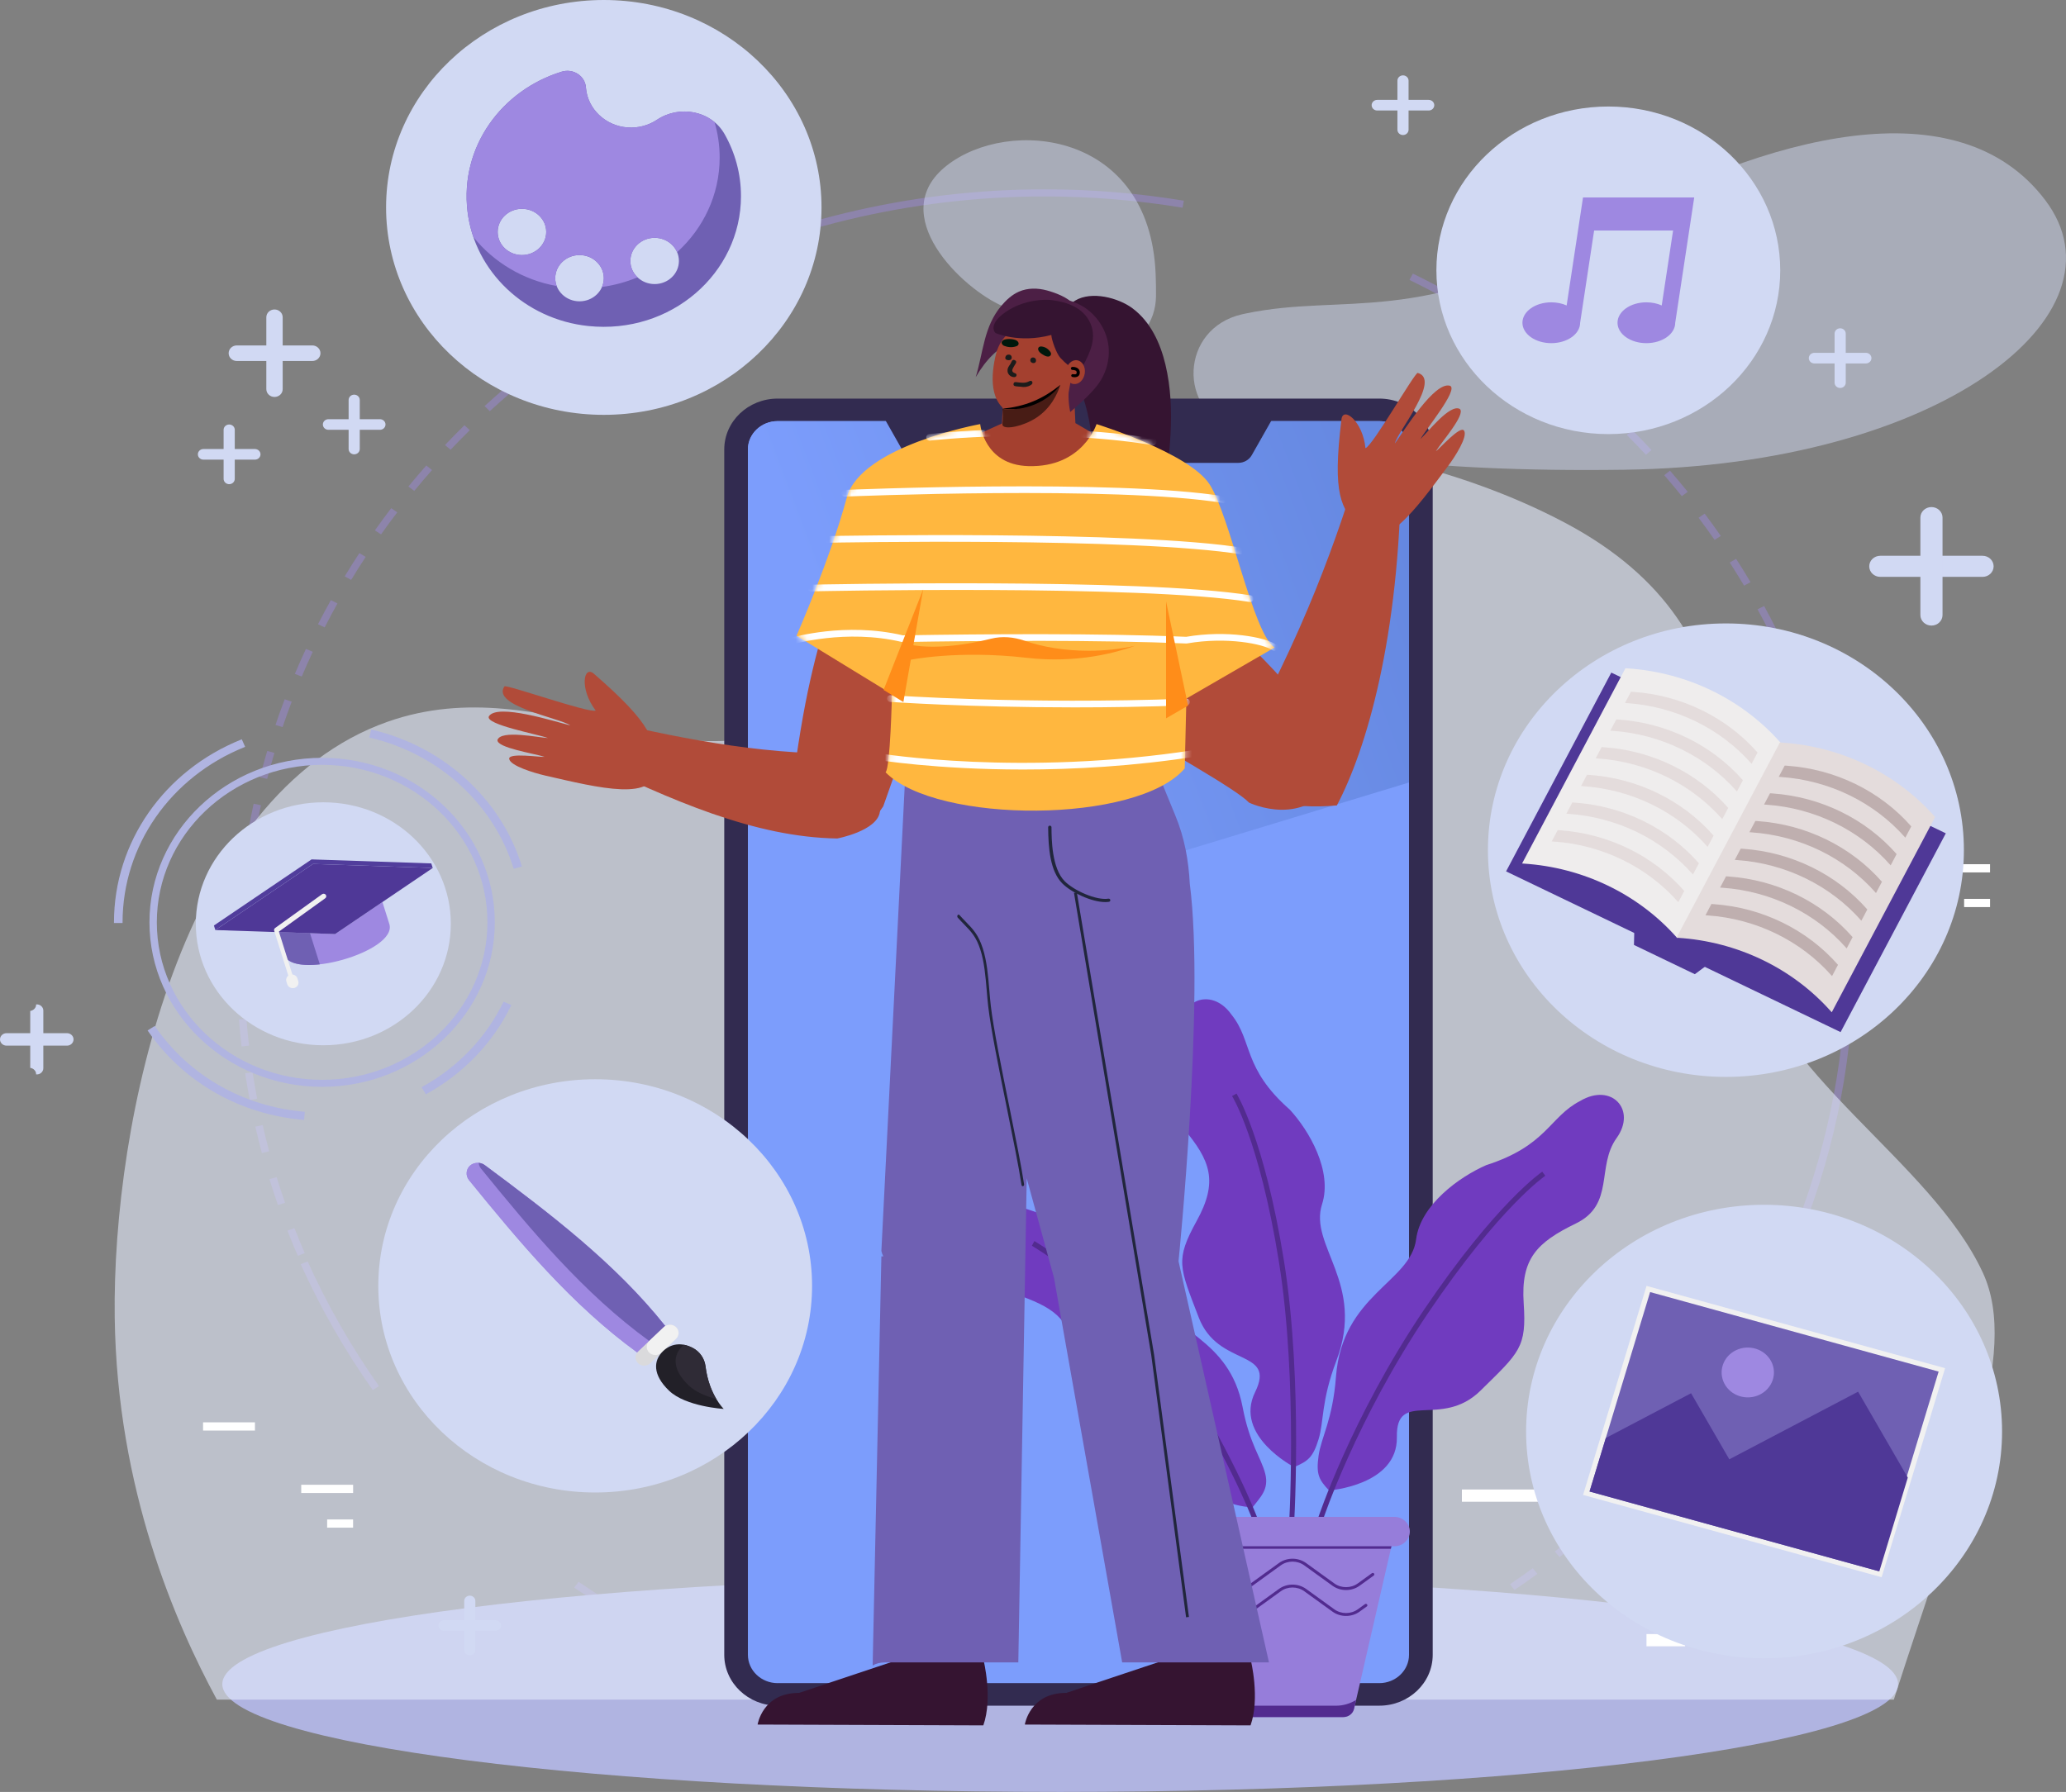 <svg width="370" height="321" viewBox="0 0 370 321" fill="none" xmlns="http://www.w3.org/2000/svg">
<rect x="0" y="0" width="370" height="321" fill="#808080" stroke="none"/>
<g opacity="0.44">
<path d="M66.761 249.016C61.741 241.907 57.402 234.321 53.863 226.468L55.093 225.965C58.6 233.744 62.899 241.26 67.872 248.303L66.761 249.016Z" fill="#9E88E1"/>
<path d="M152.76 306.223C134.757 302.057 117.96 294.714 102.836 284.4L103.615 283.362C118.599 293.582 135.24 300.856 153.076 304.983L152.76 306.223Z" fill="#9E88E1"/>
<path d="M297.516 261.436L296.496 260.61C318.523 235.927 330.654 204.464 330.654 172.016C330.654 156.853 328.069 141.957 322.972 127.744L324.238 127.331C329.383 141.678 331.992 156.712 331.992 172.016C331.992 188.696 328.905 205.002 322.817 220.481C316.936 235.434 308.423 249.214 297.516 261.436Z" fill="#9E88E1"/>
<path d="M284.6 71.594C274.934 63.065 264.106 55.849 252.418 50.146L253.028 49.011C264.825 54.767 275.754 62.05 285.51 70.658L284.6 71.594Z" fill="#9E88E1"/>
<path d="M118.643 51.704L118.004 50.583C139.068 39.678 162.954 33.914 187.08 33.914C195.448 33.914 203.838 34.599 212.016 35.951L211.787 37.208C203.685 35.869 195.372 35.19 187.08 35.19C163.176 35.19 139.511 40.901 118.643 51.704Z" fill="#9E88E1"/>
<path d="M53.338 224.962C52.691 223.472 52.064 221.952 51.474 220.442L52.728 219.997C53.313 221.492 53.934 222.999 54.575 224.474L53.338 224.962ZM49.779 215.862C49.246 214.334 48.733 212.775 48.256 211.228L49.541 210.869C50.013 212.401 50.521 213.945 51.05 215.459L49.779 215.862ZM46.906 206.546C46.487 204.988 46.092 203.399 45.731 201.821L47.039 201.549C47.397 203.111 47.789 204.686 48.203 206.23L46.906 206.546ZM44.731 197.06C44.43 195.477 44.153 193.865 43.909 192.268L45.234 192.084C45.475 193.666 45.75 195.264 46.048 196.831L44.731 197.06ZM43.265 187.452C43.081 185.85 42.923 184.223 42.798 182.618L44.133 182.523C44.257 184.114 44.412 185.726 44.595 187.312L43.265 187.452ZM42.508 177.771C42.441 176.165 42.403 174.531 42.395 172.916L43.733 172.91C43.742 174.51 43.78 176.128 43.846 177.721L42.508 177.771ZM43.795 168.099L42.457 168.061C42.507 166.449 42.587 164.817 42.695 163.211L44.031 163.292C43.924 164.884 43.844 166.502 43.795 168.099ZM44.444 158.497L43.112 158.371C43.28 156.766 43.479 155.142 43.706 153.548L45.032 153.719C44.808 155.299 44.61 156.907 44.444 158.497ZM45.796 148.962L44.476 148.747C44.761 147.161 45.08 145.556 45.424 143.976L46.735 144.236C46.395 145.801 46.078 147.392 45.796 148.962ZM47.853 139.533L46.553 139.229C46.956 137.659 47.395 136.076 47.856 134.524L49.145 134.871C48.687 136.41 48.252 137.978 47.853 139.533ZM50.608 130.257L49.334 129.866C49.853 128.328 50.408 126.779 50.984 125.263L52.243 125.697C51.672 127.199 51.122 128.733 50.608 130.257ZM54.045 121.195L52.803 120.719C53.435 119.222 54.103 117.715 54.79 116.24L56.014 116.757C55.333 118.22 54.67 119.713 54.045 121.195ZM58.146 112.39L56.942 111.832C57.683 110.382 58.462 108.924 59.256 107.499L60.438 108.098C59.651 109.511 58.88 110.955 58.146 112.39ZM62.889 103.886L61.729 103.248C62.576 101.851 63.46 100.449 64.357 99.083L65.492 99.76C64.603 101.114 63.727 102.502 62.889 103.886ZM68.246 95.723L67.136 95.009C68.083 93.674 69.068 92.335 70.064 91.032L71.146 91.783C70.159 93.074 69.184 94.4 68.246 95.723ZM74.19 87.94L73.136 87.154C74.18 85.884 75.26 84.615 76.349 83.381L77.374 84.203C76.294 85.424 75.223 86.681 74.19 87.94ZM80.69 80.574L79.696 79.719C80.829 78.523 82 77.329 83.176 76.172L84.138 77.059C82.973 78.206 81.813 79.389 80.69 80.574ZM87.713 73.66L86.784 72.742C88.006 71.621 89.261 70.508 90.516 69.435L91.409 70.384C90.167 71.447 88.923 72.55 87.713 73.66ZM95.224 67.232L94.364 66.253C95.661 65.22 96.994 64.194 98.328 63.203L99.15 64.21C97.83 65.191 96.509 66.208 95.224 67.232ZM103.187 61.322L102.402 60.288C103.771 59.343 105.177 58.408 106.579 57.511L107.325 58.569C105.936 59.459 104.544 60.385 103.187 61.322ZM111.562 55.958L110.854 54.875C112.289 54.023 113.761 53.185 115.226 52.383L115.893 53.489C114.44 54.284 112.983 55.114 111.562 55.958Z" fill="#9E88E1"/>
<path d="M187.302 310.317C186.096 310.317 184.88 310.303 183.69 310.275L183.723 308.999C185.387 309.038 187.092 309.05 188.774 309.035L188.787 310.31C188.294 310.315 187.798 310.317 187.302 310.317ZM193.881 310.178L193.822 308.904C195.505 308.832 197.201 308.731 198.861 308.605L198.968 309.877C197.292 310.004 195.58 310.106 193.881 310.178ZM178.597 310.073C176.909 309.977 175.198 309.852 173.513 309.7L173.639 308.43C175.308 308.58 177.003 308.704 178.676 308.798L178.597 310.073ZM204.039 309.407L203.887 308.14C205.554 307.957 207.238 307.744 208.892 307.506L209.091 308.767C207.421 309.007 205.722 309.222 204.039 309.407ZM168.448 309.159C166.765 308.95 165.068 308.712 163.404 308.448L163.623 307.19C165.271 307.45 166.952 307.687 168.619 307.894L168.448 309.159ZM214.116 307.958L213.87 306.703C215.512 306.411 217.176 306.085 218.815 305.735L219.108 306.98C217.453 307.334 215.773 307.663 214.116 307.958ZM158.391 307.569C156.734 307.249 155.059 306.896 153.413 306.521L153.725 305.28C155.355 305.653 157.015 306.002 158.657 306.318L158.391 307.569ZM148.477 305.305C146.846 304.874 145.201 304.409 143.59 303.923L143.993 302.707C145.589 303.188 147.218 303.648 148.835 304.075L148.477 305.305ZM138.757 302.378C138.404 302.258 138.05 302.137 137.697 302.015L138.155 300.815C138.505 300.937 138.855 301.057 139.205 301.176L138.757 302.378Z" fill="#9E88E1"/>
<path d="M262.711 290.173L262.014 289.084C263.444 288.252 264.878 287.384 266.276 286.505L267.013 287.57C265.603 288.457 264.154 289.333 262.711 290.173ZM271.217 284.824L270.441 283.785C271.808 282.858 273.174 281.897 274.504 280.927L275.318 281.941C273.976 282.919 272.596 283.89 271.217 284.824ZM279.309 278.922L278.459 277.936C279.753 276.922 281.046 275.872 282.302 274.815L283.188 275.771C281.92 276.838 280.615 277.897 279.309 278.922ZM286.949 272.493L286.028 271.567C287.248 270.466 288.46 269.332 289.633 268.197L290.587 269.092C289.404 270.237 288.18 271.381 286.949 272.493ZM294.098 265.571L293.112 264.708C294.242 263.535 295.369 262.324 296.461 261.106L297.479 261.936C296.376 263.164 295.239 264.388 294.098 265.571Z" fill="#9E88E1"/>
<path d="M323.001 127.388L322.781 126.786L324.043 126.363L324.266 126.971L323.001 127.388ZM321.02 122.276C320.412 120.797 319.764 119.301 319.095 117.83L320.323 117.322C320.998 118.807 321.653 120.318 322.267 121.811L321.02 122.276ZM317.005 113.449C316.286 112.01 315.528 110.561 314.754 109.143L315.941 108.554C316.723 109.985 317.487 111.448 318.214 112.901L317.005 113.449ZM312.344 104.914C311.521 103.528 310.658 102.134 309.779 100.769L310.921 100.102C311.807 101.479 312.678 102.887 313.509 104.286L312.344 104.914ZM307.065 96.713C306.139 95.381 305.175 94.048 304.201 92.75L305.29 92.008C306.272 93.319 307.245 94.664 308.18 96.008L307.065 96.713ZM301.194 88.884C300.174 87.619 299.114 86.353 298.046 85.121L299.078 84.308C300.155 85.551 301.224 86.829 302.255 88.106L301.194 88.884ZM294.762 81.465C293.652 80.271 292.502 79.079 291.346 77.921L292.316 77.042C293.482 78.21 294.642 79.413 295.764 80.619L294.762 81.465ZM287.802 74.494C286.603 73.373 285.368 72.26 284.135 71.186L285.038 70.244C286.283 71.329 287.528 72.451 288.74 73.582L287.802 74.494Z" fill="#9E88E1"/>
</g>
<path d="M189.869 320.999C272.741 320.999 339.923 312.354 339.923 301.69C339.923 291.026 272.741 282.381 189.869 282.381C106.996 282.381 39.815 291.026 39.815 301.69C39.815 312.354 106.996 320.999 189.869 320.999Z" fill="#B0B4E1"/>
<path opacity="0.6" d="M355.098 227.962C345.739 207.792 317.401 192.583 312.2 169.481C307.001 146.378 317.66 113.437 280.222 93.617C242.784 73.796 183.767 71.814 170.638 100.554C164.941 113.022 157.279 121.352 148.705 126.768C122.468 143.34 98.09 119.216 69.438 129.283C32.489 142.265 20.072 200.945 20.544 236.016C20.958 266.793 31.453 290.804 38.832 304.461C138.944 304.461 239.056 304.461 339.168 304.461C351.383 266.306 361.849 242.511 355.098 227.962Z" fill="#E5EBFC"/>
<path d="M338.839 143.626H329.547V145.099H338.839V143.626Z" fill="white"/>
<path d="M356.398 154.809H347.105V156.281H356.398V154.809Z" fill="white"/>
<path d="M356.4 161.02H351.754V162.492H356.4V161.02Z" fill="white"/>
<path d="M315.372 59.463H271.717V60.935H315.372V59.463Z" fill="white"/>
<path d="M45.66 254.793H36.367V256.265H45.66V254.793Z" fill="white"/>
<path d="M298.176 65.468H271.717V66.94H298.176V65.468Z" fill="white"/>
<path d="M63.24 265.977H53.947V267.449H63.24V265.977Z" fill="white"/>
<path d="M63.234 272.187H58.588V273.659H63.234V272.187Z" fill="white"/>
<path d="M275.643 266.825H261.811V269.017H275.643V266.825Z" fill="white"/>
<path d="M301.794 283.475H287.961V285.667H301.794V283.475Z" fill="white"/>
<path d="M301.786 292.718H294.869V294.91H301.786V292.718Z" fill="white"/>
<g opacity="0.46">
<path d="M221.504 77.196C210.695 73.674 211.346 58.803 222.462 56.297C222.678 56.248 222.898 56.201 223.121 56.154C240.944 52.449 254.005 58.708 285.487 41.29C316.97 23.872 350.745 15.365 366.266 35.83C381.788 56.296 347.412 83.357 290.857 84.148C254.38 84.659 233.28 81.033 221.504 77.196Z" fill="#D8E1FB"/>
<path d="M207.027 53.08C206.921 62.466 195.112 67.198 187.975 60.73C185.272 58.281 182.307 56.004 179.646 54.873C172.271 51.737 158.444 38.399 169.539 29.67C180.635 20.94 205.908 23.439 206.962 49.057C207.021 50.49 207.042 51.83 207.027 53.08Z" fill="#D8E1FB"/>
</g>
<path d="M247.018 305.548H139.273C133.99 305.548 129.707 301.467 129.707 296.432V80.518C129.707 75.484 133.99 71.402 139.273 71.402H247.018C252.301 71.402 256.585 75.484 256.585 80.518V296.432C256.584 301.467 252.301 305.548 247.018 305.548Z" fill="#322B50"/>
<path d="M139.27 301.511C136.331 301.511 133.941 299.232 133.941 296.433V80.518C133.941 77.718 136.332 75.439 139.27 75.439H247.015C249.953 75.439 252.342 77.718 252.342 80.518V296.432C252.342 299.232 249.952 301.51 247.015 301.51H139.27V301.511Z" fill="#7C9DFC"/>
<path d="M247.015 75.439H139.27C136.331 75.439 133.941 77.718 133.941 80.518V176.162L252.342 140.172V80.518C252.342 77.719 249.952 75.439 247.015 75.439Z" fill="url(#paint0_linear_555_3161)"/>
<path d="M221.749 82.918H164.548C163.531 82.918 162.596 82.386 162.113 81.534L158.264 74.741H228.033L224.182 81.534C223.7 82.386 222.765 82.918 221.749 82.918Z" fill="#322B50"/>
<path fill-rule="evenodd" clip-rule="evenodd" d="M238.015 266.994C238.015 266.994 250.327 266.099 250.166 257.442C250.005 248.786 258.109 256.031 265.142 249.115C272.174 242.199 273.408 241.409 272.877 233.452C272.346 225.496 275.202 222.581 282.219 219.171C289.237 215.76 285.856 208.966 289.515 203.87C293.173 198.775 288.567 193.89 282.987 197.225C277.472 200.075 277.073 205.211 266.179 208.714C261.388 210.798 254.406 215.813 253.616 221.985C252.626 229.715 240.391 231.892 239.264 246.587C238.665 254.405 236.629 257.376 236.148 260.758C235.665 264.14 236.226 265.086 238.015 266.994Z" fill="#703BBF"/>
<path fill-rule="evenodd" clip-rule="evenodd" d="M224.318 270.022C224.318 270.022 214.893 269.794 214.197 262.331C213.501 254.868 207.226 261.812 200.507 256.476C193.788 251.14 192.649 250.568 192.34 243.674C192.03 236.78 189.291 234.522 182.923 232.201C176.555 229.881 178.117 225.655 174.478 221.591C170.839 217.525 173.452 214.067 179.454 215.3C187.485 217.295 205.89 224.225 207.81 232.118C209.408 238.685 220.146 239.485 222.534 252.034C223.803 258.71 225.841 261.089 226.582 263.957C227.323 266.826 225.674 268.224 224.318 270.022Z" fill="#703BBF"/>
<path d="M276.75 210.623C276.727 210.639 268.691 216.049 255.775 235.184C242.871 254.301 236.913 272.271 236.91 272.3L235.967 272.201C235.971 272.171 241.951 253.991 254.976 234.696C267.988 215.418 276.173 209.906 276.196 209.89L276.75 210.623Z" fill="#522B8F"/>
<path d="M185.246 222.318C185.291 222.34 204.487 233.823 213.61 249.167C222.724 264.496 225.622 273.091 225.622 273.112L224.637 273.108C224.637 273.089 221.735 264.741 212.752 249.632C203.778 234.539 184.847 223.181 184.803 223.16L185.246 222.318Z" fill="#522B8F"/>
<path fill-rule="evenodd" clip-rule="evenodd" d="M231.771 262.805C231.771 262.805 220.93 257.216 224.773 249.388C228.615 241.561 218.135 245.023 214.677 235.992C211.219 226.963 210.431 225.763 214.312 218.717C218.194 211.671 216.834 207.907 211.894 202.078C206.953 196.249 212.934 191.366 211.775 185.304C210.616 179.241 216.899 176.573 220.561 181.777C224.372 186.513 222.543 191.349 230.978 198.765C234.455 202.522 238.679 209.8 236.765 215.732C234.368 223.163 244.59 229.889 239.344 243.721C236.554 251.079 237.142 254.576 236.136 257.847C235.131 261.115 234.215 261.76 231.771 262.805Z" fill="#703BBF"/>
<path d="M221.447 195.898C221.461 195.922 226.415 203.873 229.939 225.815C233.466 247.772 231.665 274.851 231.656 274.879L230.781 274.615C230.789 274.588 232.523 247.707 229.028 225.945C225.53 204.169 220.665 196.36 220.65 196.338L221.447 195.898Z" fill="#522B8F"/>
<path fill-rule="evenodd" clip-rule="evenodd" d="M249.721 271.728H213.657C212.137 271.728 210.895 272.912 210.895 274.36V274.36C210.895 275.808 212.137 276.993 213.657 276.993H214.183L220.882 306.116C221.079 306.977 221.879 307.591 222.805 307.591H231.689H240.572C241.497 307.591 242.297 306.978 242.496 306.116L249.194 276.993H249.721C251.24 276.993 252.483 275.808 252.483 274.36V274.36C252.483 272.912 251.24 271.728 249.721 271.728Z" fill="#967DDA"/>
<path fill-rule="evenodd" clip-rule="evenodd" d="M240.573 307.591C241.497 307.591 242.297 306.978 242.496 306.116L242.862 304.524C241.793 305.181 240.562 305.551 239.305 305.551C237.369 305.551 225.131 305.551 220.752 305.551L220.882 306.116C221.08 306.977 221.88 307.591 222.805 307.591H231.689H240.573Z" fill="#522B8F"/>
<path d="M215.738 277.214C215.738 277.337 215.842 277.437 215.971 277.437H249.094L249.196 276.992H215.971C215.842 276.992 215.738 277.092 215.738 277.214Z" fill="#522B8F"/>
<path d="M241.063 284.836C240.203 284.836 239.344 284.577 238.628 284.06L233.581 280.414C232.342 279.517 230.609 279.517 229.37 280.414L224.325 284.06C222.89 285.095 220.888 285.095 219.453 284.06L216.93 282.237C216.81 282.15 216.787 281.987 216.877 281.872C216.968 281.758 217.139 281.734 217.26 281.822L219.783 283.645C221.023 284.541 222.754 284.541 223.995 283.645L229.04 279.998C230.475 278.963 232.477 278.963 233.911 279.998L238.958 283.645C240.196 284.541 241.929 284.541 243.168 283.645L245.691 281.822C245.812 281.734 245.983 281.758 246.074 281.872C246.165 281.987 246.142 282.15 246.021 282.237L243.498 284.06C242.781 284.577 241.922 284.836 241.063 284.836Z" fill="#522B8F"/>
<path d="M241.064 289.474C240.205 289.474 239.346 289.215 238.629 288.698L233.583 285.052C232.343 284.156 230.611 284.156 229.372 285.052L224.326 288.698C222.892 289.733 220.89 289.733 219.455 288.698L218.176 287.773C218.056 287.686 218.033 287.523 218.123 287.408C218.214 287.294 218.386 287.271 218.506 287.358L219.785 288.283C221.025 289.178 222.757 289.178 223.996 288.283L229.042 284.636C230.476 283.601 232.478 283.6 233.913 284.636L238.959 288.283C240.199 289.178 241.931 289.178 243.17 288.283L244.449 287.358C244.568 287.271 244.74 287.294 244.831 287.408C244.923 287.523 244.899 287.686 244.779 287.773L243.5 288.698C242.783 289.215 241.924 289.474 241.064 289.474Z" fill="#522B8F"/>
<path d="M190.96 303.26L208.635 297.356L208.674 287.623C212.483 287.637 219.51 287.663 224.048 287.679L224.008 297.412C224.008 297.412 225.689 304.201 223.961 309.078L183.535 308.93C183.535 308.93 184.413 303.236 190.96 303.26Z" fill="#351431"/>
<path d="M143.103 303.26L160.777 297.356L160.817 287.623C164.626 287.637 171.653 287.663 176.19 287.679L176.151 297.412C176.151 297.412 177.831 304.201 176.103 309.078L135.678 308.93C135.678 308.93 136.555 303.236 143.103 303.26Z" fill="#351431"/>
<path d="M227.26 297.798L211.065 225.935C211.065 225.935 215.792 179.184 213.081 158.331C212.864 154.171 212.154 150.085 210.465 146.025C208.177 140.522 205.994 134.982 203.758 129.457C203.685 129.279 202.286 125.493 202.19 125.521C175.211 133.096 162.814 125.104 162.814 125.104L157.848 224.073C157.848 224.073 157.903 224.491 158.195 225.06L157.848 225.055L156.283 298.349C156.872 298.003 157.617 297.796 158.532 297.796H182.371L183.875 211.074L188.746 228.843L200.97 297.796H227.26V297.798Z" fill="#6F60B3"/>
<path d="M183.169 212.496C183.059 212.496 182.96 212.395 182.937 212.248C182.462 209.058 181.417 203.903 180.312 198.449C178.9 191.487 177.442 184.29 176.979 180.271C176.872 179.355 176.791 178.385 176.713 177.448C176.501 174.925 176.281 172.319 175.567 170.105C174.832 167.827 173.936 166.904 172.696 165.625C172.333 165.252 171.942 164.849 171.519 164.376C171.421 164.266 171.41 164.073 171.494 163.946C171.578 163.817 171.727 163.805 171.826 163.913C172.243 164.38 172.63 164.779 172.988 165.147C174.284 166.483 175.219 167.448 176.001 169.869C176.742 172.166 176.965 174.816 177.18 177.382C177.262 178.357 177.339 179.279 177.444 180.183C177.903 184.168 179.359 191.349 180.768 198.295C181.875 203.761 182.922 208.925 183.401 212.134C183.426 212.299 183.343 212.46 183.215 212.491C183.199 212.493 183.183 212.496 183.169 212.496Z" fill="#21263C"/>
<path d="M197.937 161.594C195.504 161.594 191.856 159.884 190.231 158.237C188.061 156.037 187.742 151.924 187.715 148.193C187.715 148.035 187.847 147.908 188.011 147.905H188.014C188.177 147.905 188.31 148.031 188.311 148.187C188.327 150.381 188.365 155.514 190.665 157.848C192.311 159.518 196.325 161.33 198.504 160.984C198.663 160.956 198.819 161.063 198.846 161.218C198.873 161.373 198.764 161.519 198.602 161.545C198.393 161.578 198.17 161.594 197.937 161.594Z" fill="#21263C"/>
<path d="M179.447 75.858L180.128 61.315H191.918L192.596 75.796L196.098 77.837C196.098 77.837 195.544 85.509 185.359 85.403C175.174 85.297 175.746 77.528 175.746 77.528L179.447 75.858Z" fill="#A4402F"/>
<path d="M202.805 55.218C206.048 57.631 207.797 61.459 208.711 65.283C212.653 81.766 203.37 99.578 208.97 115.619C205.354 113.184 200.623 112.349 197.486 109.371C194.203 106.255 193.407 101.452 193.699 97.045C193.999 92.52 195.25 88.091 195.554 83.567C195.845 79.244 195.256 74.869 193.832 70.756C192.838 67.889 191.442 65.141 190.772 62.191C190.185 59.607 189.836 55.475 192.555 53.843C195.505 52.073 200.303 53.357 202.805 55.218Z" fill="#351431"/>
<path d="M177.33 62.129C176.974 61.052 176.12 58.515 180.899 56.369C182.464 55.365 184.058 54.347 185.861 53.822C188.589 53.029 191.676 53.477 194.056 54.974C196.436 56.472 198.075 58.982 198.479 61.672C198.881 64.363 198.053 67.193 196.282 69.323C194.845 71.052 193.371 72.323 191.664 73.812C191.217 71.579 191.396 70.24 191.398 68.287C190.347 67.328 189.251 66.298 188.879 64.957C188.599 63.946 188.766 62.879 188.84 61.835C188.915 60.791 188.87 59.67 188.242 58.812C187.67 58.031 186.66 57.587 185.66 57.587C184.661 57.587 183.687 58.004 182.949 58.646C182.388 58.323 181.708 58.056 181.074 57.898C180.159 57.67 179.135 57.829 178.378 58.368C177.621 58.908 177.166 59.831 177.273 60.725C177.32 61.122 177.397 61.735 177.33 62.129Z" fill="#4C1F45"/>
<path d="M182.038 60.648C178.617 62.331 176.629 64.362 174.744 67.561C176.111 63.019 176.202 58.493 179.305 54.808C180.178 53.771 181.201 52.809 182.467 52.249C184.057 51.546 185.856 51.58 187.515 52.03C188.852 52.392 191.408 53.302 192.169 54.506C193.135 56.035 189.576 57.151 188.413 57.712C186.308 58.729 184.136 59.616 182.038 60.648Z" fill="#4C1F45"/>
<path d="M181.413 74.207L181.026 77.204C181.074 77.211 181.121 77.216 181.17 77.226C184.359 77.866 187.524 77.41 190.739 77.335L191.384 70.273L192.027 66.751C192.045 63.888 191.572 60.076 189.118 58.593C188.083 57.968 186.972 57.721 185.886 57.7C182.309 57.636 179.205 60.056 178.383 63.374C177.46 67.099 177.006 72.501 181.413 74.207Z" fill="#A4402F"/>
<path d="M180.086 55.903C183.395 53.604 187.244 53.613 188.254 53.749C189.754 53.953 193.336 54.439 195.011 57.377C196.719 60.372 195.05 63.473 193.963 65.491C193.811 65.773 193.587 66.21 193.139 66.296C192.957 66.331 191.928 66.272 189.92 64.128C189.224 63.384 188.351 60.996 188.278 60.004C182.432 61.556 178.265 59.64 178.265 59.64C178.265 59.64 176.771 58.208 180.086 55.903Z" fill="#351431"/>
<path d="M180.439 66.343C180.385 66.973 180.966 67.56 181.613 67.555C181.811 67.554 181.969 67.49 182.033 67.302C182.1 67.108 182.009 66.938 181.83 66.879C180.93 66.581 181.358 66.086 181.602 65.609C181.778 65.263 182.276 64.825 181.787 64.545C181.22 64.22 181.141 64.947 180.933 65.235C180.697 65.559 180.423 65.918 180.439 66.343Z" fill="#1C1C1B"/>
<path d="M182.843 69.281C183.427 69.385 184.023 69.329 184.567 69.001C184.796 68.864 184.993 68.662 184.861 68.403C184.708 68.101 184.439 68.233 184.208 68.349C183.582 68.663 182.924 68.559 182.267 68.489C181.974 68.458 181.579 68.348 181.514 68.749C181.441 69.209 181.881 69.182 182.197 69.227C182.398 69.256 182.602 69.262 182.843 69.281Z" fill="#1C1C1B"/>
<path d="M180.555 64.525C180.852 64.546 181.159 64.456 181.19 64.101C181.214 63.834 181.069 63.564 180.725 63.524C180.369 63.484 180.125 63.662 180.051 63.984C179.977 64.312 180.173 64.483 180.555 64.525Z" fill="#1C1C1B"/>
<path d="M184.998 65.041C185.321 65.057 185.515 64.929 185.541 64.633C185.568 64.325 185.407 64.09 185.096 64.04C184.774 63.989 184.538 64.185 184.514 64.487C184.489 64.789 184.704 64.973 184.998 65.041Z" fill="#1C1C1B"/>
<path d="M179.767 61.93C179.257 61.586 179.274 61.175 179.717 60.916C180.229 60.616 181.638 60.69 182.12 61.041C182.553 61.356 182.529 61.844 182.032 62.022C181.236 62.308 180.444 62.2 179.767 61.93Z" fill="#00180C"/>
<path d="M186.72 63.496C186.438 63.325 186.172 63.133 186.012 62.846C185.769 62.409 186.017 62.011 186.531 62.069C187.227 62.148 187.759 62.519 188.132 63.079C188.261 63.272 188.277 63.498 188.118 63.691C187.959 63.884 187.738 63.901 187.497 63.854C187.204 63.798 186.963 63.647 186.72 63.496Z" fill="#00180C"/>
<path d="M190.884 66.439C190.712 67.616 191.331 68.67 192.265 68.794C193.2 68.918 194.098 68.065 194.27 66.889C194.442 65.713 193.823 64.658 192.888 64.533C191.954 64.41 191.056 65.263 190.884 66.439Z" fill="#A4402F"/>
<path d="M192.074 65.724C192.369 65.723 192.628 65.761 192.904 65.908C193.185 66.047 193.386 66.381 193.383 66.67C193.392 66.813 193.376 66.961 193.307 67.117C193.242 67.273 193.093 67.415 192.938 67.481C192.618 67.612 192.348 67.587 192.066 67.532C191.919 67.503 191.825 67.367 191.855 67.226C191.885 67.086 192.028 66.996 192.175 67.024L192.178 67.025L192.201 67.03C192.367 67.066 192.589 67.063 192.695 67.008C192.794 66.964 192.83 66.874 192.823 66.702C192.812 66.546 192.752 66.452 192.618 66.379C192.49 66.305 192.273 66.271 192.106 66.275L192.083 66.276C191.923 66.281 191.79 66.16 191.785 66.008C191.781 65.856 191.907 65.729 192.066 65.724C192.069 65.724 192.072 65.724 192.074 65.724Z" fill="black"/>
<path d="M239.312 138.932C238.647 134.749 234.681 127.745 231.733 124.161C213.832 102.433 186.764 90.204 177.331 88.562C175.623 87.579 160.075 94.124 168.473 108.288C173.014 115.261 219.47 139.194 223.688 143.778C223.688 143.778 234.06 148.8 239.312 138.932Z" fill="#B14B39"/>
<path d="M243.119 84.347C240.016 94.42 233.747 113.765 220.475 136.524C220.475 136.524 221.816 145.834 239.416 144.283C244.69 134.316 250.657 114.189 250.935 84.191C248.329 84.227 245.724 84.277 243.119 84.347Z" fill="#B14B39"/>
<path d="M153.638 134.829C139.244 135.69 122.165 132.361 109.808 129.437C110.244 131.101 109.644 133.26 108.089 134.168C106.981 134.815 105.842 135.376 104.682 135.881C120.219 143.36 135.108 149.973 149.938 150.204C149.938 150.204 157.15 148.855 157.582 145.388C158.739 134.541 153.638 134.829 153.638 134.829Z" fill="#B14B39"/>
<path d="M171.851 105.774C172.289 89.659 163.76 87.962 163.76 87.962C154.082 86.905 148.944 107.27 148.944 107.27C146.132 117.465 143.966 123.995 141.627 143.175C141.627 143.175 152.031 154.229 158.183 144.434L171.851 105.774Z" fill="#B14B39"/>
<path d="M196.38 75.969C196.38 75.969 212.912 81.106 216.603 86.733C220.293 92.36 224.426 113.601 228.264 115.992L212.47 125.136L212.174 137.655C203.745 147.577 167.757 147.66 158.594 138.347C159.459 137.556 159.74 124.346 159.74 124.346L142.65 113.883C142.65 113.883 148.676 100.145 151.655 89.125C154.164 79.841 175.543 75.969 175.543 75.969C175.543 75.969 176.231 83.269 184.166 83.498C193.908 83.779 196.38 75.969 196.38 75.969Z" fill="#FFB73F"/>
<mask id="mask0_555_3161" style="mask-type:luminance" maskUnits="userSpaceOnUse" x="142" y="75" width="87" height="71">
<path d="M196.384 75.968C196.384 75.968 212.916 81.105 216.607 86.732C220.297 92.359 224.43 113.6 228.267 115.991L212.474 125.135L212.178 137.654C203.749 147.576 167.761 147.659 158.598 138.346C159.463 137.555 159.744 124.345 159.744 124.345L142.654 113.882C142.654 113.882 148.68 100.144 151.659 89.124C154.168 79.84 175.547 75.969 175.547 75.969C175.547 75.969 176.235 83.268 184.17 83.497C193.912 83.778 196.384 75.968 196.384 75.968Z" fill="white"/>
</mask>
<g mask="url(#mask0_555_3161)">
<path d="M206.513 79.737C206.479 79.737 206.443 79.734 206.407 79.728C187.038 76.583 166.782 78.897 166.579 78.921C166.236 78.961 165.922 78.728 165.88 78.401C165.837 78.073 166.082 77.774 166.426 77.734C166.63 77.71 187.062 75.374 206.618 78.55C206.96 78.606 207.189 78.915 207.132 79.24C207.08 79.531 206.814 79.737 206.513 79.737Z" fill="white"/>
<path d="M219.16 90.106C219.125 90.106 219.09 90.103 219.054 90.098C199.654 86.947 151.805 88.936 151.324 88.956C150.983 88.974 150.684 88.715 150.669 88.385C150.653 88.055 150.921 87.776 151.268 87.761C151.751 87.74 199.734 85.745 219.265 88.918C219.607 88.974 219.836 89.283 219.778 89.608C219.726 89.9 219.46 90.106 219.16 90.106Z" fill="white"/>
<path d="M222.576 99.336C222.542 99.336 222.506 99.333 222.47 99.327C203.064 96.175 148.781 97.212 148.234 97.222C147.888 97.23 147.601 96.967 147.594 96.637C147.587 96.306 147.862 96.033 148.208 96.026C148.756 96.016 203.157 94.977 222.681 98.148C223.023 98.204 223.252 98.513 223.194 98.839C223.143 99.13 222.877 99.336 222.576 99.336Z" fill="white"/>
<path d="M223.885 107.839C223.85 107.839 223.815 107.836 223.779 107.831C204.373 104.679 145.867 105.919 145.279 105.931C144.929 105.948 144.645 105.678 144.637 105.348C144.629 105.017 144.903 104.743 145.25 104.736C145.839 104.722 204.466 103.481 223.99 106.652C224.331 106.708 224.561 107.017 224.503 107.342C224.45 107.633 224.185 107.839 223.885 107.839Z" fill="white"/>
<path d="M228.264 116.589C228.137 116.589 228.01 116.553 227.9 116.477C226.273 115.369 219.765 114.015 212.583 115.265C212.537 115.274 212.489 115.277 212.442 115.274C197.044 114.613 176.31 114.764 161.628 115.008C161.576 115.008 161.519 115.003 161.466 114.991C151.442 112.631 142.053 115.4 141.96 115.428C141.629 115.527 141.277 115.353 141.172 115.039C141.067 114.724 141.25 114.388 141.581 114.288C141.975 114.169 151.342 111.4 161.688 113.811C176.361 113.568 197.033 113.418 212.429 114.076C219.685 112.83 226.609 114.126 228.631 115.505C228.912 115.697 228.977 116.071 228.775 116.339C228.653 116.503 228.46 116.589 228.264 116.589Z" fill="white"/>
<path d="M192.451 126.717C173.223 126.717 159.591 125.745 159.412 125.732C159.066 125.707 158.807 125.42 158.834 125.091C158.861 124.761 159.167 124.515 159.507 124.54C159.743 124.557 183.422 126.244 212.445 125.156C212.787 125.142 213.083 125.4 213.097 125.73C213.111 126.06 212.841 126.338 212.495 126.351C205.41 126.617 198.64 126.717 192.451 126.717Z" fill="white"/>
<path d="M183.229 137.848C167.604 137.848 157.178 136.131 157.016 136.103C156.675 136.045 156.447 135.734 156.508 135.409C156.568 135.084 156.894 134.867 157.236 134.925C157.489 134.968 183.009 139.169 214.17 134.316C214.514 134.262 214.835 134.484 214.891 134.81C214.947 135.135 214.714 135.443 214.373 135.496C202.916 137.28 192.212 137.848 183.229 137.848Z" fill="white"/>
</g>
<path d="M208.828 128.681V107.722L212.768 126.4L208.828 128.681Z" fill="#FF8D19"/>
<path d="M161.787 125.762L165.329 105.592L158.24 123.59L161.787 125.762Z" fill="#FF8D19"/>
<path d="M253.902 66.805C258.127 67.951 250.318 77.257 249.805 79.441C251.434 77.196 256.928 68.246 259.691 69.107C261.274 69.767 255.226 77.071 254.389 78.653C255.623 77.507 259.712 72.247 261.453 73.269C262.499 74.258 258.19 79.143 257.147 80.835C257.617 80.6 261.604 76.05 262.207 77.165C262.876 78.212 260.622 81.76 259.361 83.447C253.676 91.038 247.62 99.601 243.378 94.631C240.208 90.925 238.562 88.793 240.245 75.105C240.538 72.744 244.076 75.459 244.54 80.28C245.766 79.984 253.397 66.666 253.902 66.805Z" fill="#B14B39"/>
<path d="M90.34 122.962C87.939 126.467 100.239 128.612 102.129 129.94C99.354 129.263 89.048 125.941 87.554 128.318C86.814 129.805 96.406 131.54 98.127 132.211C96.407 132.117 89.7 130.701 89.088 132.561C88.978 133.961 95.593 134.956 97.545 135.582C97.029 135.698 90.888 134.755 91.201 135.974C91.416 137.182 95.559 138.452 97.672 138.938C107.188 141.115 117.653 143.794 117.435 137.391C117.277 132.612 117.053 129.974 106.362 120.693C104.517 119.093 103.714 123.353 106.682 127.283C105.553 127.826 90.626 122.542 90.34 122.962Z" fill="#B14B39"/>
<path opacity="0.56" d="M179.593 76.247C180.108 76.984 183.242 76.368 185.583 74.841C188.204 73.13 189.373 70.574 189.903 68.949C188.965 69.873 188.067 70.53 187.378 70.976C185.788 72.007 184.478 72.457 183.036 72.951C182.419 73.163 181.788 73.35 180.962 73.367C180.357 73.379 179.859 73.296 179.527 73.221C179.559 73.514 179.597 73.968 179.6 74.524C179.608 75.775 179.433 76.018 179.593 76.247Z" fill="black"/>
<path d="M179.527 73.22C181.47 73.016 183.336 72.614 185.073 71.879C186.82 71.166 188.402 70.143 189.904 68.949C187.643 72.005 183.421 73.779 179.527 73.22Z" fill="black"/>
<path d="M194.968 116.576C190.694 116.576 186.73 115.909 183.459 114.77C181.551 114.106 179.475 113.925 177.509 114.41C177.497 114.413 177.484 114.416 177.473 114.419C167.732 116.859 162.766 115.43 162.766 115.43L162.808 118.234C162.808 118.234 171.466 116.407 183.854 117.835C193.036 118.894 200.187 116.822 203.276 115.679C200.739 116.254 197.929 116.576 194.968 116.576Z" fill="#FF8D19"/>
<path d="M192.34 159.936L206.173 242.716L212.416 289.717L212.928 289.656L206.685 242.656L192.852 159.878L192.34 159.936Z" fill="#21263C"/>
<path d="M355.055 103.338H336.745C335.649 103.338 334.762 102.492 334.762 101.448C334.762 100.404 335.649 99.559 336.745 99.559H355.055C356.15 99.559 357.038 100.405 357.038 101.448C357.038 102.492 356.15 103.338 355.055 103.338Z" fill="#D1D9F3"/>
<path d="M345.905 112.063C344.809 112.063 343.922 111.216 343.922 110.173V92.723C343.922 91.679 344.809 90.833 345.905 90.833C347 90.833 347.888 91.68 347.888 92.723V110.173C347.888 111.217 347 112.063 345.905 112.063Z" fill="#D1D9F3"/>
<path d="M55.928 64.669H42.411C41.602 64.669 40.947 64.045 40.947 63.274C40.947 62.503 41.602 61.879 42.411 61.879H55.928C56.736 61.879 57.392 62.503 57.392 63.274C57.392 64.045 56.736 64.669 55.928 64.669Z" fill="#D1D9F3"/>
<path d="M49.161 71.11C48.352 71.11 47.697 70.486 47.697 69.715V56.834C47.697 56.063 48.352 55.438 49.161 55.438C49.97 55.438 50.625 56.063 50.625 56.834V69.715C50.625 70.486 49.97 71.11 49.161 71.11Z" fill="#D1D9F3"/>
<path d="M68.041 76.994H58.821C58.27 76.994 57.822 76.568 57.822 76.043C57.822 75.517 58.27 75.091 58.821 75.091H68.041C68.592 75.091 69.04 75.517 69.04 76.043C69.04 76.568 68.592 76.994 68.041 76.994Z" fill="#D1D9F3"/>
<path d="M63.432 81.387C62.881 81.387 62.434 80.961 62.434 80.435V71.648C62.434 71.123 62.881 70.696 63.432 70.696C63.984 70.696 64.431 71.123 64.431 71.648V80.435C64.431 80.961 63.984 81.387 63.432 81.387Z" fill="#D1D9F3"/>
<path d="M255.867 19.796H246.647C246.095 19.796 245.648 19.37 245.648 18.844C245.648 18.319 246.096 17.893 246.647 17.893H255.867C256.419 17.893 256.866 18.319 256.866 18.844C256.866 19.37 256.418 19.796 255.867 19.796Z" fill="#D1D9F3"/>
<path d="M251.262 24.19C250.711 24.19 250.264 23.764 250.264 23.238V14.452C250.264 13.926 250.711 13.5 251.262 13.5C251.814 13.5 252.261 13.926 252.261 14.452V23.239C252.261 23.764 251.814 24.19 251.262 24.19Z" fill="#D1D9F3"/>
<path d="M334.158 65.106H324.938C324.386 65.106 323.939 64.68 323.939 64.155C323.939 63.629 324.387 63.203 324.938 63.203H334.158C334.71 63.203 335.157 63.629 335.157 64.155C335.158 64.68 334.71 65.106 334.158 65.106Z" fill="#D1D9F3"/>
<path d="M329.555 69.499C329.003 69.499 328.557 69.073 328.557 68.547V59.76C328.557 59.235 329.004 58.809 329.555 58.809C330.107 58.809 330.554 59.235 330.554 59.76V68.547C330.554 69.073 330.107 69.499 329.555 69.499Z" fill="#D1D9F3"/>
<path d="M88.74 292.137H79.52C78.969 292.137 78.522 291.71 78.522 291.185C78.522 290.66 78.969 290.233 79.52 290.233H88.74C89.291 290.233 89.739 290.66 89.739 291.185C89.739 291.71 89.291 292.137 88.74 292.137Z" fill="#D1D9F3"/>
<path d="M84.133 296.529C83.582 296.529 83.135 296.103 83.135 295.578V286.791C83.135 286.265 83.582 285.839 84.133 285.839C84.685 285.839 85.132 286.265 85.132 286.791V295.578C85.132 296.103 84.685 296.529 84.133 296.529Z" fill="#D1D9F3"/>
<path d="M45.654 82.339H36.434C35.883 82.339 35.435 81.913 35.435 81.387C35.435 80.862 35.883 80.436 36.434 80.436H45.654C46.206 80.436 46.653 80.862 46.653 81.387C46.653 81.913 46.206 82.339 45.654 82.339Z" fill="#D1D9F3"/>
<path d="M41.045 86.733C40.494 86.733 40.047 86.306 40.047 85.781V76.995C40.047 76.469 40.494 76.043 41.045 76.043C41.597 76.043 42.044 76.469 42.044 76.995V85.781C42.044 86.306 41.598 86.733 41.045 86.733Z" fill="#D1D9F3"/>
<path d="M11.998 187.313H1.173C0.525 187.313 0 186.813 0 186.196C0 185.579 0.525 185.078 1.173 185.078H11.998C12.645 185.078 13.171 185.579 13.171 186.196C13.171 186.813 12.645 187.313 11.998 187.313Z" fill="#D1D9F3"/>
<path d="M6.466 192.465C6.502 191.881 6.02 191.382 5.414 191.29V181.1C6.02 181.008 6.502 180.509 6.466 179.925C7.168 179.858 7.759 180.382 7.759 181.036V191.353C7.76 192.008 7.169 192.532 6.466 192.465Z" fill="#D1D9F3"/>
<path d="M108.135 74.314C129.668 74.314 147.125 57.678 147.125 37.157C147.125 16.636 129.668 0 108.135 0C86.601 0 69.144 16.636 69.144 37.157C69.144 57.678 86.601 74.314 108.135 74.314Z" fill="#D1D9F3"/>
<path d="M129.759 24.011C127.39 19.84 121.72 18.743 117.643 21.463C116.182 22.438 114.366 22.965 112.417 22.833C108.462 22.566 105.251 19.529 104.941 15.762C104.938 15.732 104.936 15.701 104.934 15.671C104.788 13.602 102.664 12.208 100.593 12.843C89.861 16.138 82.351 26.276 83.727 37.864C85.006 48.64 94.024 57.209 105.335 58.4C120.157 59.961 132.703 48.943 132.703 35.134C132.703 31.108 131.637 27.32 129.759 24.011ZM93.476 45.692C91.076 45.692 89.129 43.837 89.129 41.549C89.129 39.261 91.075 37.406 93.476 37.406C95.877 37.406 97.824 39.261 97.824 41.549C97.824 43.837 95.877 45.692 93.476 45.692ZM103.787 53.977C101.387 53.977 99.44 52.123 99.44 49.834C99.44 47.547 101.386 45.691 103.787 45.691C106.188 45.691 108.134 47.546 108.134 49.834C108.134 52.123 106.188 53.977 103.787 53.977ZM117.239 50.887C114.839 50.887 112.892 49.033 112.892 46.744C112.892 44.457 114.838 42.601 117.239 42.601C119.64 42.601 121.587 44.456 121.587 46.744C121.587 49.033 119.64 50.887 117.239 50.887Z" fill="#6F60B3"/>
<path d="M127.965 21.873C125.169 19.554 120.899 19.29 117.643 21.462C116.182 22.437 114.366 22.964 112.417 22.832C108.462 22.565 105.251 19.528 104.941 15.761C104.938 15.73 104.936 15.7 104.934 15.67C104.788 13.601 102.664 12.207 100.593 12.842C89.861 16.137 82.351 26.275 83.727 37.863C83.915 39.45 84.273 40.987 84.779 42.462C88.382 46.947 93.65 50.154 99.696 51.235C99.53 50.798 99.44 50.326 99.44 49.833C99.44 47.546 101.386 45.69 103.787 45.69C106.188 45.69 108.134 47.545 108.134 49.833C108.134 50.39 108.019 50.92 107.81 51.405C110.042 51.102 112.177 50.513 114.173 49.679C113.383 48.928 112.893 47.89 112.893 46.743C112.893 44.456 114.839 42.6 117.24 42.6C119.06 42.6 120.617 43.665 121.265 45.177C125.959 40.913 128.884 34.896 128.884 28.228C128.884 26.026 128.562 23.895 127.965 21.873ZM93.476 45.692C91.076 45.692 89.129 43.837 89.129 41.549C89.129 39.261 91.075 37.406 93.476 37.406C95.877 37.406 97.824 39.261 97.824 41.549C97.824 43.837 95.877 45.692 93.476 45.692Z" fill="#9E88E1"/>
<path d="M288.033 77.763C305.038 77.763 318.822 64.626 318.822 48.422C318.822 32.217 305.038 19.08 288.033 19.08C271.029 19.08 257.244 32.217 257.244 48.422C257.244 64.626 271.029 77.763 288.033 77.763Z" fill="#D1D9F3"/>
<path d="M300.53 35.37H286.389H283.502L280.569 54.717C279.773 54.362 278.83 54.156 277.82 54.156C274.965 54.156 272.652 55.794 272.652 57.814C272.652 59.834 274.966 61.472 277.82 61.472C280.674 61.472 282.987 59.834 282.987 57.814L285.492 41.29H299.633L297.598 54.717C296.801 54.362 295.859 54.156 294.848 54.156C291.994 54.156 289.681 55.794 289.681 57.814C289.681 59.834 291.995 61.472 294.848 61.472C297.702 61.472 300.016 59.834 300.016 57.814L303.418 35.37H300.53Z" fill="#9E88E1"/>
<path d="M309.093 192.912C332.632 192.912 351.714 174.727 351.714 152.295C351.714 129.863 332.632 111.679 309.093 111.679C285.555 111.679 266.473 129.863 266.473 152.295C266.473 174.727 285.555 192.912 309.093 192.912Z" fill="#D1D9F3"/>
<path d="M348.476 149.278L288.568 120.486L269.724 156.096L329.632 184.888L348.476 149.278Z" fill="#4F3897"/>
<path d="M318.896 133.064C312.061 125.285 302.21 120.478 291.592 119.739L291.1 119.704L272.588 154.684L272.838 154.7C283.458 155.378 293.337 160.126 300.222 167.861L300.384 168.043L318.896 133.064Z" fill="#EFEDED"/>
<path d="M314.76 134.807C309.184 128.462 301.15 124.542 292.49 123.939L292.089 123.911L291.021 125.929L291.422 125.957C300.082 126.561 308.116 130.481 313.692 136.825L314.76 134.807Z" fill="#E4DCDC"/>
<path d="M312.135 139.767C306.559 133.422 298.525 129.502 289.865 128.899L289.464 128.871L288.396 130.889L288.797 130.917C297.457 131.52 305.491 135.441 311.067 141.785L312.135 139.767Z" fill="#E4DCDC"/>
<path d="M309.509 144.725C303.934 138.38 295.9 134.46 287.24 133.857L286.839 133.829L285.771 135.847L286.172 135.875C294.832 136.478 302.866 140.399 308.442 146.743L309.509 144.725Z" fill="#E4DCDC"/>
<path d="M306.886 149.685C301.311 143.34 293.277 139.42 284.617 138.817L284.216 138.789L283.148 140.807L283.549 140.835C292.209 141.438 300.243 145.359 305.819 151.703L306.886 149.685Z" fill="#E4DCDC"/>
<path d="M304.259 154.643C298.684 148.298 290.65 144.378 281.99 143.775L281.589 143.747L280.521 145.765L280.922 145.793C289.582 146.396 297.616 150.317 303.192 156.661L304.259 154.643Z" fill="#E4DCDC"/>
<path d="M301.636 159.603C296.061 153.258 288.027 149.337 279.367 148.735L278.966 148.707L277.898 150.725L278.299 150.753C286.959 151.356 294.993 155.277 300.569 161.621L301.636 159.603Z" fill="#E4DCDC"/>
<path d="M346.558 146.359C339.723 138.58 329.872 133.773 319.254 133.034L318.763 132.999L300.25 167.979L300.5 167.995C311.12 168.673 320.999 173.421 327.884 181.156L328.046 181.338L346.558 146.359Z" fill="#E4DCDC"/>
<path d="M306.789 172.102L292.72 165.341L292.625 169.274L303.526 174.513L306.789 172.102Z" fill="#4F3897"/>
<path d="M342.291 148.038C336.716 141.694 328.682 137.773 320.022 137.17L319.621 137.143L318.553 139.161L318.954 139.189C327.614 139.792 335.648 143.713 341.223 150.056L342.291 148.038Z" fill="#BFAFAF"/>
<path d="M339.666 152.998C334.091 146.654 326.057 142.733 317.397 142.13L316.996 142.103L315.928 144.121L316.329 144.148C324.989 144.752 333.023 148.673 338.598 155.016L339.666 152.998Z" fill="#BFAFAF"/>
<path d="M337.039 157.956C331.464 151.612 323.43 147.691 314.77 147.088L314.369 147.061L313.301 149.079L313.702 149.107C322.362 149.71 330.396 153.631 335.971 159.974L337.039 157.956Z" fill="#BFAFAF"/>
<path d="M334.418 162.916C328.843 156.572 320.809 152.651 312.148 152.048L311.748 152.021L310.68 154.039L311.081 154.066C319.741 154.67 327.775 158.591 333.35 164.934L334.418 162.916Z" fill="#BFAFAF"/>
<path d="M331.789 167.875C326.214 161.531 318.18 157.61 309.52 157.007L309.119 156.979L308.051 158.998L308.452 159.025C317.112 159.629 325.146 163.55 330.721 169.893L331.789 167.875Z" fill="#BFAFAF"/>
<path d="M329.168 172.834C323.593 166.49 315.559 162.569 306.899 161.966L306.498 161.938L305.43 163.957L305.831 163.984C314.491 164.588 322.525 168.509 328.1 174.852L329.168 172.834Z" fill="#BFAFAF"/>
<path d="M315.929 297.055C339.468 297.055 358.55 278.87 358.55 256.438C358.55 234.006 339.468 215.821 315.929 215.821C292.391 215.821 273.309 234.006 273.309 256.438C273.309 278.87 292.391 297.055 315.929 297.055Z" fill="#D1D9F3"/>
<path d="M294.881 230.35L283.514 267.795L336.983 282.536L348.351 245.092L294.881 230.35Z" fill="#F1F1F1"/>
<path d="M295.52 231.457L284.674 267.187L336.344 281.432L347.19 245.702L295.52 231.457Z" fill="#6F60B3"/>
<path d="M284.672 267.181L287.58 257.602L302.854 249.578L309.701 261.416L332.765 249.3L341.667 264.69L336.568 281.488L283.99 266.993" fill="#4F3897"/>
<path d="M315.109 249.851C317.422 248.746 318.358 246.064 317.199 243.86C316.041 241.655 313.226 240.763 310.913 241.868C308.6 242.972 307.664 245.654 308.823 247.859C309.982 250.063 312.796 250.955 315.109 249.851Z" fill="#9E88E1"/>
<path d="M106.592 267.361C128.044 267.361 145.434 250.789 145.434 230.346C145.434 209.903 128.044 193.33 106.592 193.33C85.14 193.33 67.75 209.903 67.75 230.346C67.75 250.789 85.14 267.361 106.592 267.361Z" fill="#D1D9F3"/>
<path d="M84.136 208.845C84.824 208.191 85.993 208.123 86.783 208.691C98.436 217.349 110.197 226.301 119.123 237.517C117.454 239.102 115.786 240.687 114.117 242.273C102.376 233.732 93.018 222.497 83.968 211.366C83.373 210.611 83.448 209.498 84.136 208.845Z" fill="#9E88E1"/>
<path d="M84.136 208.845C84.824 208.191 85.993 208.123 86.783 208.691C98.436 217.349 110.197 226.301 119.123 237.517C117.454 239.102 115.786 240.687 114.117 242.273C102.376 233.732 93.018 222.497 83.968 211.366C83.373 210.611 83.448 209.498 84.136 208.845Z" fill="#9E88E1"/>
<path d="M86.783 208.69C86.473 208.467 86.105 208.343 85.731 208.313C85.761 208.67 85.89 209.021 86.123 209.317C95.173 220.448 104.53 231.684 116.272 240.224C117.222 239.321 118.173 238.418 119.122 237.516C110.197 226.3 98.436 217.348 86.783 208.69Z" fill="#6F60B3"/>
<path d="M114.271 242.124L118.888 237.738C119.493 237.163 120.472 237.164 121.074 237.741C121.677 238.317 121.676 239.25 121.071 239.824L116.454 244.21C115.849 244.785 114.87 244.784 114.268 244.207C113.665 243.631 113.666 242.698 114.271 242.124Z" fill="#DADADC"/>
<path d="M116.273 242.304C116.877 242.88 117.856 242.882 118.46 242.307L121.074 239.823C121.678 239.248 121.68 238.316 121.077 237.74C120.474 237.163 119.495 237.162 118.891 237.737L116.277 240.22C115.672 240.795 115.671 241.727 116.273 242.304Z" fill="#F1F1F1"/>
<path d="M119.83 249.131C122.825 251.994 129.614 252.387 129.614 252.387C129.614 252.387 126.977 249.867 126.352 244.758C126.183 243.372 125.346 242.123 124.06 241.455C121.948 240.359 120.093 240.757 118.766 242.018C116.999 243.696 116.834 246.268 119.83 249.131Z" fill="#222028"/>
<path d="M123.332 248.18C124.583 249.375 126.494 250.139 128.296 250.624C127.538 249.357 126.673 247.407 126.35 244.759C126.18 243.373 125.343 242.124 124.057 241.456C123.507 241.17 122.974 240.987 122.463 240.894C122.397 240.95 122.331 241.007 122.268 241.067C120.501 242.745 120.337 245.316 123.332 248.18Z" fill="#2F2B36"/>
<path d="M57.903 187.245C70.515 187.245 80.739 177.501 80.739 165.482C80.739 153.463 70.515 143.72 57.903 143.72C45.291 143.72 35.066 153.463 35.066 165.482C35.066 177.501 45.291 187.245 57.903 187.245Z" fill="#D1D9F3"/>
<path d="M60.009 167.327L49.58 166.976L50.821 170.92C52.369 175.843 71.274 170.442 69.725 165.519L68.488 161.586L60.009 167.327Z" fill="#9E88E1"/>
<path d="M55.522 167.176L49.58 166.977L50.821 170.921V170.921C50.836 170.969 50.853 171.017 50.872 171.062C50.877 171.075 50.882 171.088 50.887 171.101C50.903 171.138 50.92 171.174 50.938 171.21C50.943 171.219 50.947 171.229 50.951 171.238C50.974 171.282 50.998 171.324 51.024 171.366C51.03 171.375 51.036 171.385 51.043 171.395C51.064 171.428 51.086 171.46 51.109 171.492C51.117 171.502 51.124 171.514 51.132 171.524C51.162 171.563 51.193 171.602 51.226 171.64C51.229 171.643 51.232 171.646 51.236 171.649C51.266 171.684 51.298 171.717 51.331 171.75C51.341 171.76 51.35 171.769 51.361 171.779C51.392 171.809 51.424 171.839 51.457 171.867C51.463 171.872 51.469 171.878 51.476 171.884C51.515 171.917 51.556 171.949 51.598 171.98C51.608 171.988 51.619 171.995 51.629 172.003C51.664 172.028 51.699 172.052 51.736 172.076C51.747 172.083 51.758 172.091 51.769 172.097C51.814 172.127 51.861 172.155 51.91 172.182C51.916 172.186 51.923 172.19 51.929 172.193C51.972 172.217 52.016 172.24 52.061 172.263C52.074 172.269 52.088 172.276 52.101 172.283C52.148 172.306 52.197 172.329 52.247 172.35C52.252 172.353 52.255 172.355 52.26 172.356C52.315 172.38 52.371 172.403 52.428 172.425C52.441 172.43 52.455 172.434 52.468 172.44C52.515 172.458 52.564 172.475 52.613 172.491C52.625 172.495 52.637 172.5 52.649 172.504C52.709 172.523 52.77 172.543 52.833 172.561C52.841 172.563 52.851 172.566 52.859 172.568C52.914 172.584 52.97 172.598 53.026 172.612C53.041 172.616 53.056 172.62 53.071 172.624C53.201 172.656 53.337 172.684 53.475 172.71C53.49 172.713 53.505 172.715 53.52 172.718C53.582 172.729 53.643 172.739 53.706 172.749C53.716 172.75 53.726 172.752 53.736 172.753C53.809 172.764 53.883 172.774 53.958 172.783C53.968 172.785 53.979 172.786 53.989 172.787C54.055 172.795 54.121 172.802 54.189 172.809C54.203 172.81 54.218 172.812 54.232 172.813C54.387 172.828 54.544 172.839 54.706 172.847C54.721 172.848 54.736 172.849 54.75 172.85C54.826 172.853 54.903 172.856 54.98 172.858C54.985 172.858 54.99 172.858 54.995 172.859C55.079 172.861 55.165 172.862 55.251 172.863C55.262 172.863 55.272 172.863 55.283 172.863C55.359 172.863 55.436 172.863 55.514 172.862C55.525 172.862 55.537 172.862 55.55 172.862C55.724 172.86 55.9 172.855 56.079 172.846C56.093 172.845 56.107 172.844 56.121 172.844C56.301 172.834 56.483 172.822 56.667 172.807C56.678 172.807 56.689 172.805 56.701 172.804C56.786 172.798 56.871 172.79 56.957 172.782C56.967 172.781 56.976 172.78 56.986 172.779C57.082 172.77 57.178 172.759 57.275 172.749L55.522 167.176Z" fill="#6F60B3"/>
<path d="M56.057 154.764L38.566 166.606L60.01 167.327L77.5 155.484L56.057 154.764Z" fill="#4F3897"/>
<path d="M56.055 154.764L77.498 155.484L77.241 154.67L55.799 153.949L38.309 165.792L38.565 166.606L56.055 154.764Z" fill="#513D9C"/>
<path d="M58.338 160.279C58.179 160.08 57.883 160.04 57.673 160.191L49.273 166.237C49.19 166.296 49.135 166.377 49.107 166.465C49.077 166.538 49.071 166.619 49.096 166.699L51.635 174.771C51.315 175.012 51.164 175.424 51.288 175.819L51.445 176.316C51.608 176.833 52.181 177.128 52.725 176.973C53.267 176.817 53.577 176.271 53.414 175.753L53.257 175.256C53.133 174.861 52.769 174.597 52.363 174.563L49.947 166.885L58.246 160.913C58.454 160.763 58.496 160.479 58.338 160.279Z" fill="#F1F1F1"/>
<path d="M57.69 194.566C40.712 194.566 26.898 181.402 26.898 165.222C26.898 149.042 40.712 135.878 57.69 135.878C74.668 135.878 88.482 149.042 88.482 165.222C88.482 181.402 74.669 194.566 57.69 194.566ZM57.69 136.884C41.294 136.884 27.955 149.596 27.955 165.222C27.955 180.847 41.294 193.56 57.69 193.56C74.086 193.56 87.425 180.847 87.425 165.222C87.425 149.596 74.086 136.884 57.69 136.884Z" fill="#B0B4E1"/>
<path d="M57.689 194.692C40.638 194.692 26.766 181.473 26.766 165.223C26.766 148.973 40.638 135.753 57.689 135.753C74.741 135.753 88.613 148.973 88.613 165.223C88.613 181.473 74.741 194.692 57.689 194.692ZM57.689 136.004C40.783 136.004 27.029 149.112 27.029 165.223C27.029 181.334 40.783 194.441 57.689 194.441C74.595 194.441 88.349 181.334 88.349 165.223C88.349 149.112 74.595 136.004 57.689 136.004ZM57.689 193.686C41.221 193.686 27.822 180.917 27.822 165.223C27.822 149.528 41.221 136.759 57.689 136.759C74.158 136.759 87.557 149.527 87.557 165.223C87.557 180.918 74.159 193.686 57.689 193.686ZM57.689 137.011C41.366 137.011 28.086 149.666 28.086 165.223C28.086 180.779 41.365 193.435 57.689 193.435C74.013 193.435 87.293 180.779 87.293 165.223C87.293 149.666 74.013 137.011 57.689 137.011Z" fill="#B0B4E1"/>
<path d="M54.335 200.483C42.992 199.517 32.887 193.738 26.611 184.628L27.677 183.962C33.737 192.759 43.496 198.341 54.449 199.274L54.335 200.483Z" fill="#B0B4E1"/>
<path d="M54.46 200.619L54.328 200.608C42.945 199.638 32.803 193.838 26.506 184.697L26.434 184.592L27.72 183.787L27.792 183.892C33.83 192.657 43.553 198.218 54.465 199.148L54.597 199.16L54.46 200.619ZM26.8 184.663C33.033 193.644 43.015 199.352 54.221 200.345L54.31 199.386C43.413 198.42 33.708 192.869 27.644 184.134L26.8 184.663Z" fill="#B0B4E1"/>
<path d="M76.318 195.856L75.678 194.806C82.093 191.256 87.13 185.996 90.248 179.594L91.403 180.105C88.176 186.734 82.96 192.18 76.318 195.856Z" fill="#B0B4E1"/>
<path d="M76.271 196.029L75.498 194.761L75.612 194.698C82.003 191.161 87.022 185.92 90.129 179.541L90.185 179.427L91.579 180.044L91.523 180.158C88.285 186.81 83.05 192.276 76.384 195.965L76.271 196.029ZM75.859 194.852L76.367 195.684C82.893 192.043 88.028 186.682 91.229 180.166L90.313 179.761C87.199 186.098 82.205 191.311 75.859 194.852Z" fill="#B0B4E1"/>
<path d="M92.091 155.483C88.484 143.892 78.594 134.902 66.281 132.019L66.585 130.84C79.336 133.825 89.577 143.135 93.314 155.137L92.091 155.483Z" fill="#B0B4E1"/>
<path d="M92.002 155.639L91.964 155.518C88.371 143.971 78.517 135.013 66.249 132.141L66.121 132.111L66.488 130.688L66.617 130.718C79.412 133.713 89.691 143.056 93.439 155.101L93.477 155.222L92.002 155.639ZM66.441 131.927C78.696 134.843 88.541 143.793 92.18 155.327L93.149 155.053C89.408 143.191 79.284 133.989 66.682 130.993L66.441 131.927Z" fill="#B0B4E1"/>
<path d="M21.817 165.223H20.543C20.543 150.963 29.449 138.159 43.232 132.603L43.728 133.721C30.418 139.086 21.817 151.451 21.817 165.223Z" fill="#B0B4E1"/>
<path d="M21.95 165.348H20.412V165.222C20.412 150.911 29.349 138.062 43.181 132.486L43.303 132.438L43.902 133.788L43.781 133.836C30.519 139.182 21.95 151.501 21.95 165.222V165.348ZM20.677 165.097H21.687C21.74 151.367 30.308 139.049 43.557 133.655L43.163 132.768C29.538 138.313 20.728 150.979 20.677 165.097Z" fill="#B0B4E1"/>
<defs>
<linearGradient id="paint0_linear_555_3161" x1="360.727" y1="50.874" x2="154.513" y2="129.037" gradientUnits="userSpaceOnUse">
<stop stop-color="#4B70C1"/>
<stop offset="1" stop-color="#7C9DFC"/>
</linearGradient>
</defs>
</svg>
